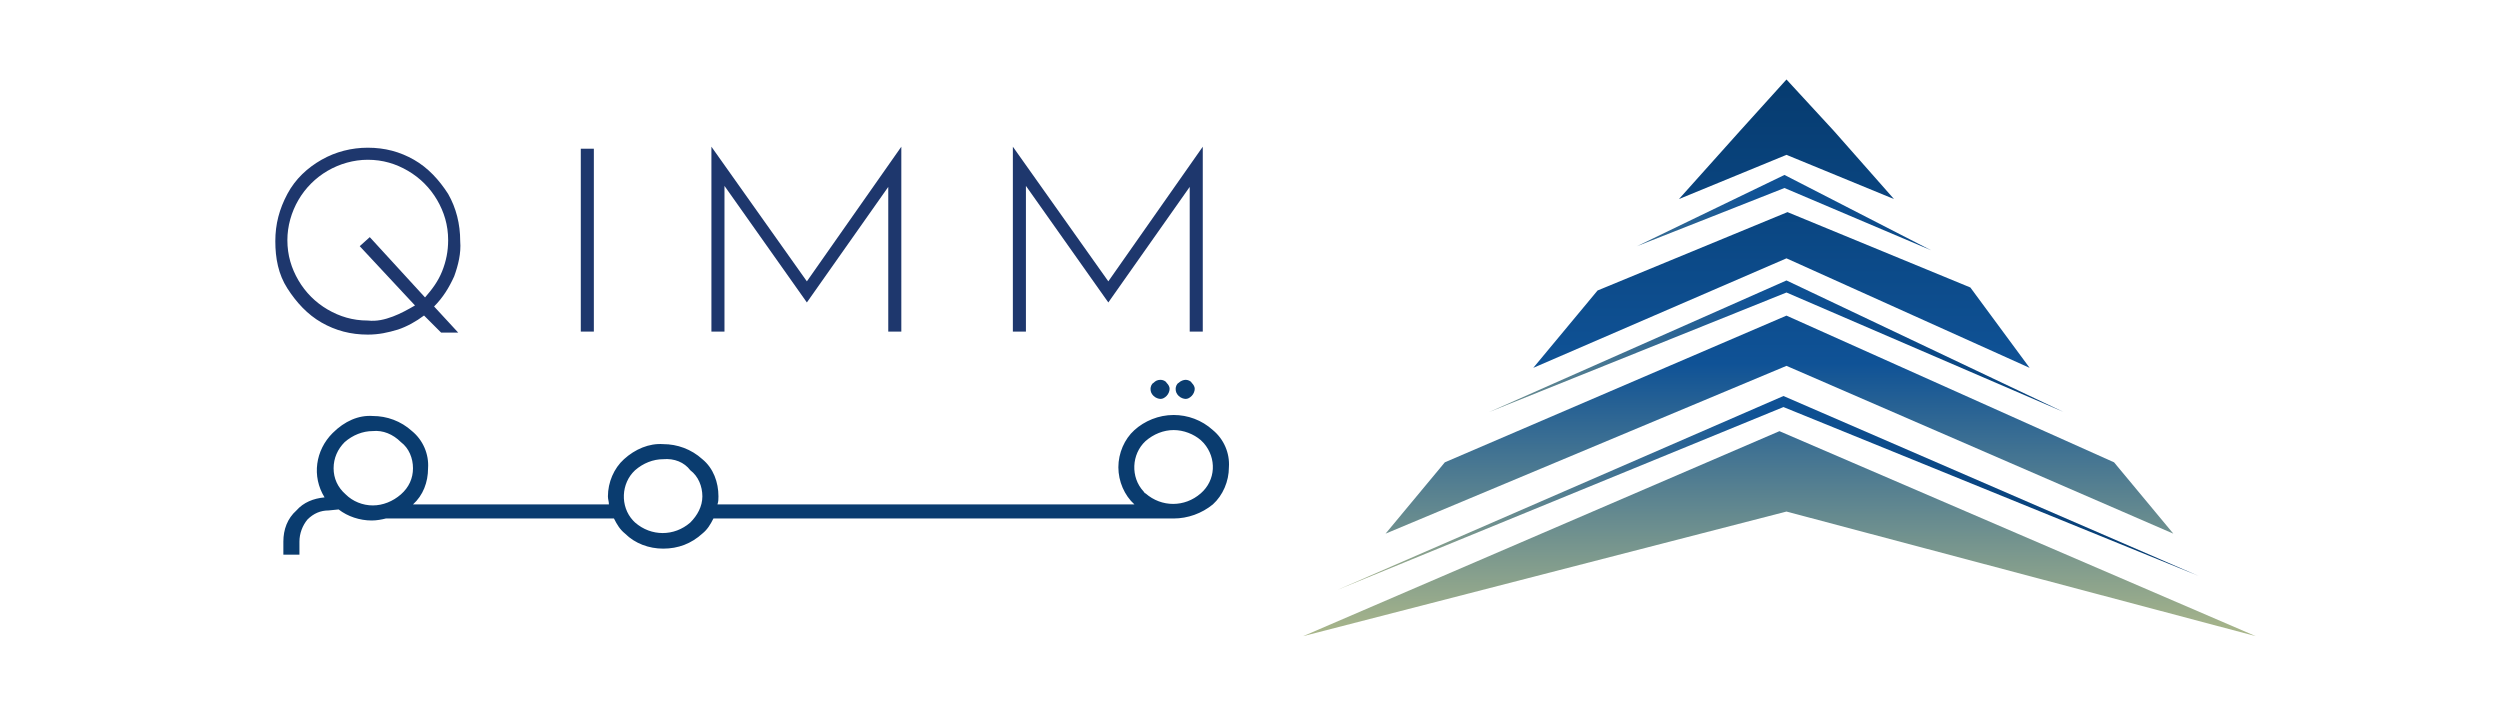 <?xml version="1.0" encoding="utf-8"?>
<!-- Generator: Adobe Illustrator 25.2.1, SVG Export Plug-In . SVG Version: 6.00 Build 0)  -->
<svg version="1.1" id="Layer_1" xmlns="http://www.w3.org/2000/svg" xmlns:xlink="http://www.w3.org/1999/xlink" x="0px" y="0px"
	 viewBox="0 0 248.8 71.3" style="enable-background:new 0 0 248.8 71.3;" xml:space="preserve">
<style type="text/css">
	.st0{fill:#0A3C6F;}
	.st1{opacity:0;}
	.st2{fill:#C4C4C4;}
	.st3{fill:#102020;}
	.st4{fill:url(#Path_67_1_);}
	.st5{fill:url(#Path_68_1_);}
	.st6{fill:#1E376D;}
</style>
<g>
	<path class="st0" d="M118,39.7c0.2,0,0.4-0.1,0.6-0.3s0.3-0.5,0.3-0.7s-0.1-0.4-0.3-0.6c-0.1-0.2-0.4-0.3-0.6-0.3s-0.5,0.1-0.7,0.3
		c-0.2,0.1-0.3,0.4-0.3,0.6c0,0.3,0.1,0.5,0.3,0.7S117.8,39.7,118,39.7z"/>
	<path class="st0" d="M120.7,42.8c-1.1-1-2.5-1.5-3.9-1.5c-1.5,0-2.9,0.6-3.9,1.5c-1,0.9-1.6,2.3-1.6,3.7c0,1.4,0.6,2.8,1.6,3.7
		h-2.1h-0.7h-4.7h-0.8H100h-0.8h-4.7h-0.7h-4.7h-0.8h-4.7h-0.7h-4.7h-0.8h-4.7H72h-0.6c0.1-0.3,0.1-0.5,0.1-0.8
		c0-1.4-0.5-2.8-1.6-3.7c-1.1-1-2.5-1.5-3.9-1.5c-1.4-0.1-2.8,0.5-3.9,1.5c-1,0.9-1.6,2.3-1.6,3.7c0,0.3,0.1,0.5,0.1,0.8h-0.5h-0.8
		h-4.7h-0.7h-4.7h-0.8h-4.7H43h-1.9c1-0.9,1.5-2.2,1.5-3.6c0.1-1.4-0.5-2.8-1.6-3.7c-1.1-1-2.5-1.5-3.9-1.5c-1.4-0.1-2.8,0.5-4,1.7
		c-1.7,1.7-2.1,4.3-0.8,6.4c-1.1,0.1-2.1,0.5-2.8,1.3c-0.9,0.8-1.3,1.9-1.3,3.1v1.3h1.6v-1.3c0-0.8,0.3-1.6,0.8-2.2
		c0.6-0.6,1.3-0.9,2.1-0.9l1-0.1c0.9,0.7,2.1,1.1,3.3,1.1c0.5,0,1-0.1,1.4-0.2H43h0.7h4.7h0.8h4.7h0.7h4.7h0.8h1
		c0.3,0.6,0.6,1.1,1.1,1.5c1,1,2.4,1.5,3.8,1.5c1.5,0,2.8-0.5,3.9-1.5c0.5-0.4,0.8-0.9,1.1-1.5h1h0.7h4.7h0.8h4.7h0.7h4.7h0.8h4.7
		h0.7h4.7h0.8h4.6h0.8h4.7h0.7h6c1.4,0,2.8-0.5,3.9-1.4c1-0.9,1.6-2.3,1.6-3.7C122.4,45.1,121.8,43.7,120.7,42.8z M37.1,50.3
		c-1,0-2-0.4-2.7-1.1c-0.8-0.7-1.2-1.6-1.2-2.6s0.4-1.9,1.1-2.6c0.8-0.7,1.8-1.1,2.8-1.1c1-0.1,2,0.3,2.8,1.1
		c0.8,0.6,1.2,1.6,1.2,2.6s-0.4,1.9-1.2,2.6C39.1,49.9,38.1,50.3,37.1,50.3z M68.7,52c-1.6,1.4-3.9,1.4-5.5,0c0,0-0.1-0.1-0.2-0.2
		c-1.3-1.4-1.2-3.7,0.2-5c0.8-0.7,1.8-1.1,2.8-1.1c1.1-0.1,2.1,0.3,2.7,1.1c0.8,0.6,1.2,1.6,1.2,2.6S69.4,51.3,68.7,52z M119.5,49.1
		c-1.6,1.4-3.9,1.4-5.5,0c-0.1,0-0.1-0.1-0.2-0.2c-1.3-1.4-1.2-3.7,0.2-5c0.8-0.7,1.8-1.1,2.8-1.1s2,0.4,2.7,1
		c0.1,0.1,0.2,0.2,0.3,0.3C121.1,45.6,121,47.8,119.5,49.1z"/>
	<path class="st0" d="M115.5,39.7c0.2,0,0.4-0.1,0.6-0.3s0.3-0.5,0.3-0.7s-0.1-0.4-0.3-0.6c-0.1-0.2-0.4-0.3-0.6-0.3
		c-0.3,0-0.5,0.1-0.7,0.3c-0.2,0.1-0.3,0.4-0.3,0.6c0,0.3,0.1,0.5,0.3,0.7S115.3,39.7,115.5,39.7z"/>
</g>
<g id="Group_10" transform="translate(111.304 313.099)" class="st1">
	<g id="Group_9" transform="translate(0 0)">
		<path id="Path_48" class="st2" d="M-80.6-251.5l0.2,0.5l0,0c0,0,0-0.1-0.1-0.2c-0.1-0.1-0.2-0.2-0.3-0.2c-0.1-0.1-0.3-0.1-0.4-0.1
			c-0.2,0-0.5,0.1-0.6,0.2c-0.2,0.1-0.2,0.3-0.2,0.5c0,0.1,0,0.3,0.1,0.4c0.1,0.1,0.3,0.2,0.5,0.3c0.4,0.1,0.7,0.2,0.8,0.3
			c0.2,0.1,0.3,0.2,0.4,0.3c0.1,0.2,0.2,0.4,0.2,0.6c0,0.2-0.1,0.4-0.2,0.6c-0.1,0.1-0.1,0.2-0.2,0.2c-0.1,0.1-0.1,0.1-0.2,0.2
			c-0.1,0-0.2,0.1-0.4,0.1c-0.2,0-0.3,0-0.3,0h-1v-1.1l0,0c0,0.3,0.1,0.6,0.3,0.8c0.2,0.2,0.5,0.2,0.8,0.2s0.5-0.1,0.8-0.2
			c0.2-0.1,0.3-0.3,0.3-0.6c0-0.1,0-0.2-0.1-0.3s-0.1-0.2-0.2-0.2c-0.2-0.1-0.4-0.2-0.6-0.3s-0.4-0.2-0.6-0.3
			c-0.1-0.1-0.2-0.2-0.3-0.3c-0.1-0.1-0.1-0.3-0.1-0.5c0-0.3,0.1-0.6,0.3-0.8c0.2-0.2,0.5-0.3,0.8-0.3c0.1,0,0.3,0,0.4,0
			C-80.8-251.6-80.7-251.5-80.6-251.5L-80.6-251.5z"/>
		<path id="Path_49" class="st2" d="M-77.4-247.7L-77.4-247.7c0.1,0,0.2-0.1,0.2-0.1c0-0.1,0.1-0.2,0.1-0.2v-3.2c0-0.1,0-0.2,0-0.2
			s-0.1-0.1-0.3-0.1l0,0h1l0,0c-0.1,0-0.1,0-0.2,0c0,0-0.1,0-0.1,0.1s0,0.2,0,0.2v2.7c0,0.2,0,0.4,0.2,0.5s0.4,0.2,0.6,0.1h0.5
			c0.2,0,0.4,0,0.5-0.2s0.2-0.4,0.2-0.6l0,0v0.9L-77.4-247.7L-77.4-247.7z"/>
		<path id="Path_50" class="st2" d="M-69.5-251.6c0.5,0,1,0.2,1.3,0.5s0.5,0.8,0.5,1.2c0,0.6-0.2,1.2-0.6,1.6
			c-0.4,0.4-1,0.7-1.6,0.7c-1,0-1.8-0.7-1.8-1.7c0,0,0,0,0-0.1c0-0.4,0.1-0.7,0.2-1C-71-251.2-70.3-251.6-69.5-251.6L-69.5-251.6z
			 M-69.5-247.8c0.3,0,0.5-0.1,0.8-0.2c0.3-0.1,0.5-0.3,0.6-0.6c0.1-0.2,0.2-0.5,0.2-0.8c0-0.4-0.1-0.7-0.3-1
			c-0.2-0.3-0.5-0.5-0.8-0.7s-0.6-0.2-0.9-0.3c-0.4,0-0.8,0.2-1,0.4c-0.3,0.3-0.5,0.7-0.5,1.1c0,0.5,0.2,1.1,0.6,1.4
			C-70.5-248.1-70-247.8-69.5-247.8L-69.5-247.8z"/>
		<path id="Path_51" class="st2" d="M-60.8-247.7L-60.8-247.7h-1.6c-0.3,0-0.5,0-0.8-0.1s-0.5-0.2-0.7-0.4s-0.4-0.4-0.6-0.7
			c-0.1-0.3-0.2-0.5-0.2-0.8s0.1-0.6,0.3-0.9c0.2-0.3,0.5-0.6,0.8-0.7c0.3-0.2,0.7-0.3,1.1-0.3c0.4,0,0.8,0.1,1.2,0.3l0.2,0.4l0,0
			c-0.1-0.2-0.3-0.3-0.6-0.4c-0.2-0.1-0.5-0.2-0.8-0.2c-0.5,0-0.9,0.2-1.2,0.6c-0.3,0.4-0.5,0.9-0.5,1.4c0,0.2,0,0.4,0.1,0.6
			c0.1,0.2,0.2,0.4,0.3,0.5c0.1,0.2,0.3,0.3,0.5,0.4c0.2,0.1,0.4,0.1,0.6,0.2c0.2,0,0.3,0,0.5,0h0.2c0.1,0,0.3,0,0.4-0.1
			c0.1,0,0.1-0.1,0.1-0.3v-0.6c0-0.1,0-0.2-0.1-0.2s-0.1-0.1-0.2-0.1l0,0h1l0,0c-0.1,0-0.2,0-0.2,0.1s-0.1,0.2-0.1,0.3v0.6
			c0,0.1,0,0.2,0,0.3C-60.9-247.8-60.9-247.7-60.8-247.7L-60.8-247.7L-60.8-247.7z"/>
		<path id="Path_52" class="st2" d="M-55.7-249.5h-1.1l-0.6,1.5c0,0.1,0,0.1-0.1,0.2c0,0.1,0,0.1,0.1,0.1l0,0H-58l0,0
			c0.1,0,0.1,0,0.2-0.1c0.1-0.1,0.1-0.2,0.2-0.3l1.4-3.5h0.1l1.4,3.4c0,0.1,0.1,0.2,0.1,0.2c0.1,0.1,0.2,0.2,0.3,0.2l0,0h-0.9l0,0
			c0.1,0,0.1,0,0.1-0.1s0-0.1-0.1-0.2l0,0l0,0L-55.7-249.5z M-56.8-249.6h1l-0.5-1.3L-56.8-249.6z"/>
		<path id="Path_53" class="st2" d="M-48.2-251.6h0.7l0,0c-0.1,0-0.2,0-0.2,0.1c-0.1,0.1-0.1,0.2-0.1,0.3v3.5l-3.1-3.3v2.9
			c0,0.1,0,0.1,0,0.2c0,0,0,0.1,0.1,0.1s0.1,0,0.2,0l0,0h-0.7l0,0c0.1,0,0.2,0,0.2-0.1s0.1-0.2,0-0.3v-2.6c0-0.2,0-0.4-0.1-0.6
			c-0.1-0.1-0.2-0.2-0.4-0.2l0,0h0.7l2.9,3.1v-2.7c0-0.1,0-0.2-0.1-0.3C-48.1-251.5-48.1-251.5-48.2-251.6L-48.2-251.6L-48.2-251.6z
			"/>
		<path id="Path_54" class="st2" d="M-36.3-247.7L-36.3-247.7h-1.6c-0.3,0-0.5,0-0.8-0.1s-0.5-0.2-0.7-0.4s-0.4-0.4-0.6-0.7
			c-0.1-0.3-0.2-0.5-0.2-0.8s0.1-0.6,0.3-0.9c0.2-0.3,0.5-0.6,0.8-0.7c0.3-0.2,0.7-0.3,1.1-0.3c0.4,0,0.8,0.1,1.2,0.3l0.2,0.4l0,0
			c-0.1-0.2-0.3-0.3-0.6-0.4c-0.2-0.1-0.5-0.2-0.8-0.2c-0.5,0-0.9,0.2-1.2,0.6c-0.3,0.4-0.5,0.9-0.5,1.4c0,0.2,0,0.4,0.1,0.6
			c0.1,0.2,0.2,0.4,0.3,0.5c0.1,0.2,0.3,0.3,0.5,0.4c0.2,0.1,0.4,0.1,0.6,0.2c0.2,0,0.3,0,0.5,0h0.2c0.1,0,0.3,0,0.4-0.1
			c0.1,0,0.1-0.1,0.1-0.3v-0.6c0-0.1,0-0.2-0.1-0.2s-0.1-0.1-0.2-0.1l0,0h1l0,0c-0.1,0-0.2,0-0.2,0.1s-0.1,0.2-0.1,0.3v0.6
			c0,0.1,0,0.2,0,0.3C-36.5-247.8-36.4-247.7-36.3-247.7L-36.3-247.7L-36.3-247.7z"/>
		<path id="Path_55" class="st2" d="M-31.2-251.6c0.5,0,1,0.2,1.3,0.5s0.5,0.8,0.5,1.2c0,0.6-0.2,1.2-0.6,1.6
			c-0.4,0.4-1,0.7-1.6,0.7c-1,0-1.8-0.7-1.8-1.7c0,0,0,0,0-0.1c0-0.4,0.1-0.7,0.2-1C-32.8-251.2-32-251.6-31.2-251.6L-31.2-251.6z
			 M-31.2-247.8c0.3,0,0.5-0.1,0.8-0.2c0.3-0.1,0.5-0.3,0.6-0.6c0.1-0.2,0.2-0.5,0.2-0.8c0-0.4-0.1-0.7-0.3-1
			c-0.2-0.3-0.5-0.5-0.8-0.7s-0.6-0.2-0.9-0.3c-0.4,0-0.8,0.2-1,0.4c-0.3,0.3-0.5,0.7-0.5,1.1c0,0.5,0.2,1.1,0.6,1.4
			C-32.2-248.1-31.7-247.8-31.2-247.8L-31.2-247.8z"/>
		<path id="Path_56" class="st2" d="M-26.3-251.5L-26.3-251.5h2.4v0.5l0,0c0-0.1-0.1-0.2-0.1-0.3c0,0-0.1-0.1-0.3-0.1h-1.3v1.7h1.2
			c0.1,0,0.2,0,0.2,0v-0.1l0,0v0.4l0,0c0-0.1,0-0.1-0.1-0.1s-0.1,0-0.2,0h-1.2v1.2c0,0.1,0,0.3,0,0.4c0,0.1,0.1,0.1,0.2,0.1
			s0.2,0,0.3,0h0.7c0.1,0,0.3,0,0.4,0s0.1,0,0.2-0.1s0.1-0.2,0.1-0.3l0,0v0.5h-2.6l0,0c0.1,0,0.1,0,0.2-0.1s0.1-0.1,0.1-0.2v-3.1
			c0-0.1,0-0.2,0-0.3C-26.1-251.5-26.1-251.5-26.3-251.5z"/>
		<path id="Path_57" class="st2" d="M-18.8-251.5l0.2,0.5l0,0c0,0,0-0.1-0.1-0.2c-0.1-0.1-0.2-0.2-0.3-0.2c-0.1-0.1-0.3-0.1-0.4-0.1
			c-0.2,0-0.5,0.1-0.6,0.2c-0.2,0.1-0.2,0.3-0.2,0.5c0,0.1,0,0.3,0.1,0.4c0.1,0.1,0.3,0.2,0.5,0.3c0.4,0.1,0.7,0.2,0.8,0.3
			c0.2,0.1,0.3,0.2,0.4,0.3c0.1,0.2,0.2,0.4,0.2,0.6c0,0.2-0.1,0.4-0.2,0.6c-0.1,0.1-0.1,0.2-0.2,0.2c-0.1,0.1-0.1,0.1-0.2,0.2
			c-0.1,0-0.2,0.1-0.4,0.1c-0.1,0-0.2,0-0.3,0h-1v-1.1l0,0c0,0.3,0.1,0.6,0.3,0.8c0.2,0.2,0.5,0.2,0.8,0.2s0.5-0.1,0.8-0.2
			c0.2-0.1,0.3-0.3,0.3-0.6c0-0.1,0-0.2-0.1-0.3s-0.1-0.2-0.2-0.2c-0.2-0.1-0.4-0.2-0.6-0.3s-0.4-0.2-0.6-0.3
			c-0.1-0.1-0.2-0.2-0.3-0.3c-0.1-0.1-0.1-0.3-0.1-0.5c0-0.3,0.1-0.6,0.3-0.8c0.2-0.2,0.5-0.3,0.8-0.3c0.1,0,0.3,0,0.4,0
			C-19-251.6-18.9-251.5-18.8-251.5L-18.8-251.5z"/>
		<path id="Path_58" class="st2" d="M-8.3-249.6h-2.1v1.5c0,0.1,0,0.2,0,0.3c0,0,0,0.1,0.1,0.1s0.1,0,0.2,0l0,0h-1l0,0
			c0.2,0,0.3-0.1,0.3-0.3v-3.1c0-0.1,0-0.2,0-0.3c0,0-0.1-0.1-0.2-0.1l0,0h1l0,0c-0.1,0-0.2,0-0.2,0.1s-0.1,0.1-0.1,0.2v1.5h2.1
			v-1.4c0-0.1,0-0.2,0-0.3s-0.1-0.1-0.2-0.1l0,0h1l0,0c-0.1,0-0.1,0-0.2,0c0,0-0.1,0-0.1,0.1s0,0.2,0,0.3v3c0,0.1,0,0.2,0,0.3
			c0,0,0,0.1,0.1,0.1s0.1,0,0.2,0l0,0h-1l0,0c0.1,0,0.2,0,0.2-0.1s0.1-0.2,0.1-0.4L-8.3-249.6L-8.3-249.6z"/>
		<path id="Path_59" class="st2" d="M-4.5-251.5L-4.5-251.5h2.4v0.5l0,0c0-0.1-0.1-0.2-0.1-0.3c0,0-0.1-0.1-0.3-0.1h-1.3v1.7h1.2
			c0.1,0,0.2,0,0.2,0v-0.1l0,0v0.4l0,0c0-0.1,0-0.1-0.1-0.1s-0.1,0-0.2,0h-1.2v1.2c0,0.1,0,0.3,0,0.4c0,0.1,0.1,0.1,0.2,0.1
			c0.1,0,0.2,0,0.3,0h0.7c0.1,0,0.3,0,0.4,0c0.1,0,0.1,0,0.2-0.1s0.1-0.2,0.1-0.3l0,0v0.5h-2.6l0,0c0.1,0,0.1,0,0.2-0.1
			s0.1-0.1,0.1-0.2v-3.1c0-0.1,0-0.2,0-0.3C-4.2-251.5-4.3-251.5-4.5-251.5z"/>
		<path id="Path_60" class="st2" d="M1.2-251.5L1.2-251.5h1.1c0.2,0,0.4,0,0.6,0c0.1,0,0.3,0.1,0.4,0.1c0.1,0.1,0.2,0.2,0.3,0.3
			s0.1,0.3,0.1,0.4c0,0.2-0.1,0.4-0.2,0.6c-0.1,0.2-0.3,0.3-0.5,0.5l0.3,0.4c0.1,0.1,0.2,0.3,0.5,0.7c0.2,0.3,0.4,0.5,0.6,0.7
			c0.1,0.1,0.3,0.1,0.4,0.1c0.2,0,0.3-0.1,0.4-0.1v0.1c-0.2,0.2-0.5,0.3-0.8,0.3c-0.2,0-0.4-0.1-0.6-0.2c-0.3-0.3-0.6-0.7-0.8-1.1
			l0,0l-0.4-0.6H2.3H1.9v1.5c0,0.1,0,0.2,0,0.3s0.1,0.1,0.2,0.1l0,0h-1l0,0c0.1,0,0.2,0,0.2-0.1s0.1-0.2,0-0.3v-3.1
			c0-0.1,0-0.2,0-0.2C1.4-251.5,1.3-251.5,1.2-251.5z M1.9-251.5v1.8h0.4c0.3,0,0.5-0.1,0.7-0.2c0.2-0.2,0.2-0.4,0.2-0.6
			c0-0.2-0.1-0.5-0.2-0.7c-0.2-0.2-0.5-0.4-0.8-0.3H1.9z"/>
		<path id="Path_61" class="st2" d="M8.1-251.5L8.1-251.5h2.4v0.5l0,0c0-0.1-0.1-0.2-0.1-0.3c0,0-0.1-0.1-0.3-0.1H8.8v1.7H10
			c0.1,0,0.2,0,0.2,0v-0.1l0,0v0.4l0,0c0,0,0-0.1-0.1-0.1s-0.1,0-0.2,0H8.8v1.2c0,0.1,0,0.3,0,0.4c0,0.1,0.1,0.1,0.2,0.1
			c0.1,0,0.2,0,0.3,0H10c0.1,0,0.3,0,0.4,0c0.1,0,0.1,0,0.2-0.1c0.1-0.1,0.1-0.2,0.1-0.3l0,0v0.5H8.1l0,0c0.1,0,0.1,0,0.2-0.1
			c0,0,0.1-0.1,0.1-0.2v-3.1c0-0.1,0-0.2,0-0.3C8.3-251.5,8.2-251.5,8.1-251.5z"/>
	</g>
</g>
<g id="Group_12" transform="translate(109.477 251.554)" class="st1">
	<g id="Group_11">
		<path id="Path_62" class="st3" d="M-64.3-224.1c-0.5,1.1-1.1,2.1-2,3l2.4,2.6h-1.7l-1.7-1.7c-0.8,0.6-1.7,1.1-2.6,1.4
			c-1,0.3-2,0.5-3,0.5c-1.6,0-3.2-0.4-4.6-1.2s-2.6-2-3.4-3.4c-1.7-2.9-1.7-6.5,0-9.4c0.8-1.4,2-2.6,3.4-3.4c1.4-0.8,3-1.3,4.6-1.2
			c3.3,0,6.4,1.8,8,4.7C-63.4-229.9-63.2-226.8-64.3-224.1L-64.3-224.1z M-70.4-220.1c0.8-0.3,1.5-0.6,2.2-1.1l-5.5-5.9l1-0.9l5.5,6
			c1.4-1.5,2.3-3.6,2.3-5.7c0-1.4-0.4-2.8-1.1-4s-1.7-2.2-2.9-2.9c-2.5-1.4-5.5-1.4-8,0c-1.2,0.7-2.2,1.7-2.9,2.9
			c-1.4,2.5-1.4,5.6,0,8.1c0.7,1.2,1.7,2.2,2.9,2.9c1.2,0.7,2.6,1.1,4,1.1C-72-219.7-71.2-219.8-70.4-220.1L-70.4-220.1z"/>
		<path id="Path_63" class="st3" d="M-59.2-218.6v-18.3h1.3v18.3H-59.2z"/>
		<path id="Path_64" class="st3" d="M-34.8-218.6V-233l-8.1,11.6l-8.2-11.6v14.5h-1.3V-237l9.5,13.4l9.4-13.4v18.5L-34.8-218.6z"/>
		<path id="Path_65" class="st3" d="M-26-223.2l-2.2,4.6h-1.4l8.6-18.5l8.1,18.5h-1.4l-2.1-4.6H-26z M-21-234l-4.4,9.5h8.6L-21-234z
			"/>
		<path id="Path_66" class="st3" d="M8.8-218.6V-233l-8.1,11.6L-7.5-233v14.5h-1.3V-237l9.5,13.4l9.4-13.4v18.5L8.8-218.6z"/>
	</g>
</g>
<g id="Group_13" transform="translate(236.79 246.91)">
	
		<linearGradient id="Path_67_1_" gradientUnits="userSpaceOnUse" x1="-488.047" y1="14.623" x2="-488.047" y2="13.843" gradientTransform="matrix(121.515 0 0 71.04 59245.324 -1222.427)">
		<stop  offset="0" style="stop-color:#A9B68A"/>
		<stop  offset="0.49" style="stop-color:#0F5296"/>
		<stop  offset="1" style="stop-color:#063B6F"/>
	</linearGradient>
	<path id="Path_67" class="st4" d="M-93-200.9l34-14.6l32.6,14.6l5.9,7.1L-59-210.5l-39.9,16.7L-93-200.9z M-84.2-210.3l25.2-10.9
		l24.2,10.9l-5.9-8l-18.2-7.5l-18.9,7.8L-84.2-210.3z M-69.7-227.1l10.7-4.4l10.7,4.4l-6-6.8L-59-239l-4.7,5.2L-69.7-227.1z
		 M-12.3-183.6L-59.7-204l-47.4,20.4l0,0L-59-196L-12.3-183.6L-12.3-183.6z"/>
	
		<linearGradient id="Path_68_1_" gradientUnits="userSpaceOnUse" x1="-488.431" y1="14.471" x2="-487.65" y2="14.471" gradientTransform="matrix(109.833 0 0 52.913 53542.098 -974.562)">
		<stop  offset="0" style="stop-color:#A9B68A"/>
		<stop  offset="0.49" style="stop-color:#0F5296"/>
		<stop  offset="1" style="stop-color:#063B6F"/>
	</linearGradient>
	<path id="Path_68" class="st5" d="M-59.3-206.4l-44.4,18.2l44.4-19.3l41.3,17.9L-59.3-206.4z M-31.4-205.9L-59-219l-29.6,13.1
		l29.6-11.9L-31.4-205.9z M-44.6-222l-14.6-7.5l-14.7,7.1l14.7-5.8L-44.6-222z"/>
</g>
<path class="st6" d="M45.2,27.5c-0.5,1.1-1.1,2.1-2,3l2.4,2.6h-1.7l-1.7-1.7c-0.8,0.6-1.7,1.1-2.6,1.4c-1,0.3-1.9,0.5-3,0.5
	c-1.7,0-3.2-0.4-4.6-1.2c-1.4-0.8-2.5-2-3.4-3.4s-1.2-3-1.2-4.7c0-1.7,0.4-3.2,1.2-4.7s2-2.6,3.4-3.4c1.4-0.8,3-1.2,4.6-1.2
	c1.7,0,3.2,0.4,4.6,1.2c1.4,0.8,2.5,2,3.4,3.4c0.8,1.4,1.2,3,1.2,4.7C45.9,25.2,45.6,26.4,45.2,27.5z M39.1,31.5
	c0.8-0.3,1.5-0.7,2.2-1.1l-5.5-5.9l1-0.9l5.5,6C43,28.8,43.6,28,44,27s0.6-2,0.6-3.1c0-1.5-0.4-2.8-1.1-4s-1.7-2.2-2.9-2.9
	c-1.2-0.7-2.5-1.1-4-1.1c-1.4,0-2.8,0.4-4,1.1s-2.2,1.7-2.9,2.9c-0.7,1.2-1.1,2.6-1.1,4c0,1.5,0.4,2.8,1.1,4s1.7,2.2,2.9,2.9
	c1.2,0.7,2.5,1.1,4,1.1C37.5,32,38.3,31.8,39.1,31.5z"/>
<path class="st6" d="M57.8,33V14.8h1.3V33H57.8z"/>
<path class="st6" d="M88.4,33V18.6l-8.1,11.5l-8.2-11.6V33h-1.3V14.6L80.3,28l9.4-13.4V33H88.4z"/>
<path class="st6" d="M118.4,33V18.6l-8.1,11.5l-8.2-11.6V33h-1.3V14.6l9.5,13.4l9.4-13.4V33H118.4z"/>
<g class="st1">
	<g>
		<path class="st0" d="M28.8,44.7c1-0.9,2.1-1.4,3.4-1.4c1.3,0,2.5,0.5,3.5,1.4c0.9,0.8,1.4,1.8,1.5,2.9v3.7h1.3v1.3h-6.3
			c-1.3,0-2.5-0.4-3.4-1.3c-1-0.9-1.4-2-1.4-3.3S27.9,45.6,28.8,44.7z M32.3,44.7c-1,0-1.8,0.3-2.4,1c-0.7,0.6-1,1.4-1,2.3
			c0,0.9,0.4,1.7,1,2.3c0.7,0.7,1.6,1,2.4,1h3.6V48c0-0.9-0.4-1.7-1.1-2.3C34,45,33.2,44.7,32.3,44.7z M31.1,40.3
			c0.2,0,0.4,0.1,0.6,0.3c0.2,0.1,0.3,0.3,0.3,0.6c0,0.2-0.1,0.4-0.3,0.6C31.5,42,31.4,42,31.1,42c-0.2,0-0.4-0.1-0.6-0.2
			c-0.2-0.2-0.2-0.4-0.2-0.6c0-0.2,0.1-0.4,0.2-0.6S30.8,40.3,31.1,40.3z M33.3,40.3c0.2,0,0.4,0.1,0.6,0.3c0.2,0.1,0.3,0.3,0.3,0.6
			c0,0.2-0.1,0.4-0.3,0.6C33.7,42,33.6,42,33.3,42c-0.2,0-0.4-0.1-0.6-0.2c-0.2-0.2-0.2-0.4-0.2-0.6c0-0.2,0.1-0.4,0.2-0.6
			C32.9,40.4,33.1,40.3,33.3,40.3z"/>
		<path class="st0" d="M43.5,43.8v5.9c0,0.6-0.2,1.3-0.7,1.8c-0.6,0.7-1.5,1.1-2.9,1.1h-2v-1.3h2c0.9,0,1.5-0.1,1.8-0.4
			c0.3-0.3,0.4-0.7,0.4-1.2v-5.9C42.1,43.8,43.5,43.8,43.5,43.8z M40.3,53.9c0.2,0,0.4,0.1,0.6,0.3c0.2,0.2,0.3,0.3,0.3,0.6
			s-0.1,0.4-0.3,0.6c-0.2,0.2-0.3,0.2-0.6,0.2c-0.2,0-0.4-0.1-0.6-0.2c-0.2-0.2-0.2-0.4-0.2-0.6c0-0.2,0.1-0.4,0.2-0.6
			C39.8,54,40,53.9,40.3,53.9z M42.5,53.9c0.2,0,0.4,0.1,0.6,0.3c0.2,0.2,0.3,0.3,0.3,0.6s-0.1,0.4-0.3,0.6
			c-0.2,0.2-0.3,0.2-0.6,0.2c-0.2,0-0.4-0.1-0.6-0.2c-0.2-0.2-0.2-0.4-0.2-0.6c0-0.2,0.1-0.4,0.2-0.6C42.1,54,42.3,53.9,42.5,53.9z"
			/>
		<path class="st0" d="M49.2,43.7v9.2c0,0.5-0.2,1-0.5,1.5c-0.3,0.6-0.9,1-1.8,1.1c-0.4,0.1-1.2,0.1-2.5,0.1v-1.3c0,0,0.1,0,0.2,0
			s0.2,0,0.3,0h0.5c0.6,0,1.1-0.1,1.5-0.4c0.5-0.3,0.8-0.7,0.8-1.3v-9h1.5V43.7z"/>
		<path class="st0" d="M52,51.3h1.3v1.3h-2.7V38.9H52V51.3z"/>
		<path class="st0" d="M58.6,43.4c1.3,0,2.5,0.5,3.5,1.4s1.5,2,1.5,3.3s-0.5,2.4-1.5,3.3l0,0l0,0h2.6v1.3h-12v-1.3h2.6
			c-0.1-0.1-0.1-0.1-0.1,0c-1-0.9-1.4-2-1.4-3.3s0.5-2.4,1.4-3.3C56.1,43.8,57.3,43.4,58.6,43.4z M58.6,44.7c-1,0-1.8,0.3-2.4,1
			c-0.7,0.6-1,1.4-1,2.4c0,0.9,0.3,1.7,1,2.3s1.5,0.9,2.4,0.9c1,0,1.8-0.3,2.5-0.9c0.7-0.6,1-1.4,1.1-2.3c0-0.9-0.3-1.7-1-2.4
			C60.4,45,59.6,44.7,58.6,44.7z M57.5,40.3c0.2,0,0.4,0.1,0.6,0.3c0.2,0.1,0.3,0.3,0.3,0.6c0,0.2-0.1,0.4-0.3,0.6
			C57.9,42,57.8,42,57.5,42c-0.2,0-0.4-0.1-0.6-0.2c-0.2-0.2-0.2-0.4-0.2-0.6c0-0.2,0.1-0.4,0.2-0.6C57.1,40.4,57.3,40.3,57.5,40.3z
			 M59.8,40.3c0.2,0,0.4,0.1,0.6,0.3c0.2,0.1,0.3,0.3,0.3,0.6c0,0.2-0.1,0.4-0.3,0.6C60.2,41.9,60,42,59.8,42s-0.4-0.1-0.6-0.2
			C59,41.6,59,41.4,59,41.2c0-0.2,0.1-0.4,0.2-0.6C59.3,40.4,59.5,40.3,59.8,40.3z"/>
		<path class="st0" d="M69.7,43.6c1.6,0,2.8,0.6,3.7,1.8l-1.1,0.8c-0.7-0.8-1.5-1.2-2.4-1.3c-1-0.1-1.8,0.2-2.5,0.9
			c-1,1-1.2,2.2-0.7,3.5c0.6,1.4,1.5,2,2.9,2h5.5v1.3H64v-1.3h2.4c-0.9-0.9-1.3-2-1.3-3.2c0-1.3,0.5-2.4,1.4-3.3
			C67.3,44,68.4,43.6,69.7,43.6z"/>
		<path class="st0" d="M79.1,38.9v11c0,0.6-0.2,1.2-0.5,1.7s-0.8,0.8-1.4,0.9c-0.2,0-1.1,0.1-2.8,0.1v-1.3c0.8,0,1.4,0,1.6,0
			c0.7-0.1,1.1-0.3,1.4-0.6c0.2-0.3,0.3-0.6,0.3-0.9V38.9H79.1z"/>
		<path class="st0" d="M81.9,52.6h-1.4V38.9h1.4V52.6z"/>
		<path class="st0" d="M94.8,43.5c1.3,0,2.5,0.4,3.4,1.3c1,0.9,1.5,2,1.5,3.3s-0.5,2.3-1.4,3.2h2.3v1.3H96c-0.4,0.1-0.8,0.1-1.2,0.1
			c-1.1,0-2.1-0.3-3-1h-0.9c-0.7,0-1.3,0.3-1.8,0.8s-0.7,1.2-0.7,1.9v1.1H87v-1.2c0-1.1,0.4-2,1.1-2.8c0.7-0.7,1.5-1.1,2.5-1.1
			c-0.5-0.7-0.7-1.5-0.7-2.4c0-1.3,0.5-2.4,1.4-3.3C92.3,44,93.4,43.5,94.8,43.5z M94.8,44.9c-1,0-1.8,0.3-2.4,1
			c-0.7,0.6-1,1.4-1,2.3c0,0.9,0.3,1.7,1,2.3s1.5,0.9,2.4,0.9s1.8-0.3,2.4-0.9c0.7-0.6,1-1.4,1-2.3c0-0.9-0.3-1.7-1-2.3
			C96.6,45.2,95.7,44.9,94.8,44.9z"/>
		<path class="st0" d="M106,46c1.3,0,2.5,0.4,3.5,1.3c1,0.9,1.4,2,1.4,3.3c0,0.2,0,0.5-0.1,0.7h1.1v1.3h-1.5c-0.2,0.5-0.6,0.9-1,1.3
			c-1,0.9-2.1,1.3-3.5,1.3c-1.3,0-2.5-0.4-3.4-1.3c-0.4-0.4-0.8-0.8-1-1.3H100v-1.3h1.2c0-0.2-0.1-0.5-0.1-0.7
			c0-1.3,0.5-2.4,1.4-3.3C103.5,46.5,104.7,46,106,46z M106,47.4c-1,0-1.8,0.3-2.4,1c-0.7,0.6-1,1.4-1,2.3c0,0.9,0.4,1.7,1,2.3
			c0.7,0.6,1.5,0.9,2.4,0.9s1.8-0.3,2.4-0.9c0.7-0.6,1-1.4,1-2.3c0-0.9-0.3-1.7-1-2.3C107.8,47.7,106.9,47.4,106,47.4z"/>
		<path class="st0" d="M117.3,43.4c1.3,0,2.5,0.5,3.5,1.4s1.5,2,1.5,3.3s-0.5,2.4-1.5,3.3c-0.9,0.8-2.1,1.2-3.5,1.2h-6v-1.3h2.5
			c-0.9-0.9-1.4-2-1.4-3.3s0.5-2.4,1.4-3.3C114.8,43.9,115.9,43.4,117.3,43.4z M117.3,44.8c-1,0-1.8,0.3-2.5,1c-0.7,0.6-1,1.4-1,2.3
			c0,0.9,0.4,1.7,1,2.3c0.7,0.6,1.5,0.9,2.4,0.9s1.8-0.3,2.4-0.9c0.7-0.6,1-1.4,1.1-2.3c0-0.9-0.3-1.7-1-2.3
			C119.1,45.1,118.2,44.8,117.3,44.8z M116.1,40.3c0.2,0,0.4,0.1,0.6,0.3c0.2,0.1,0.3,0.3,0.3,0.6c0,0.2-0.1,0.4-0.3,0.6
			c-0.2,0.2-0.3,0.2-0.6,0.2c-0.2,0-0.4-0.1-0.6-0.2c-0.2-0.2-0.2-0.4-0.2-0.6c0-0.2,0.1-0.4,0.2-0.6
			C115.7,40.4,115.8,40.3,116.1,40.3z M118.4,40.3c0.2,0,0.4,0.1,0.6,0.3c0.2,0.1,0.3,0.3,0.3,0.6c0,0.2-0.1,0.4-0.3,0.6
			c-0.2,0.2-0.3,0.2-0.6,0.2c-0.2,0-0.4-0.1-0.6-0.2c-0.2-0.2-0.2-0.4-0.2-0.6c0-0.2,0.1-0.4,0.2-0.6S118.1,40.3,118.4,40.3z"/>
	</g>
</g>
</svg>

